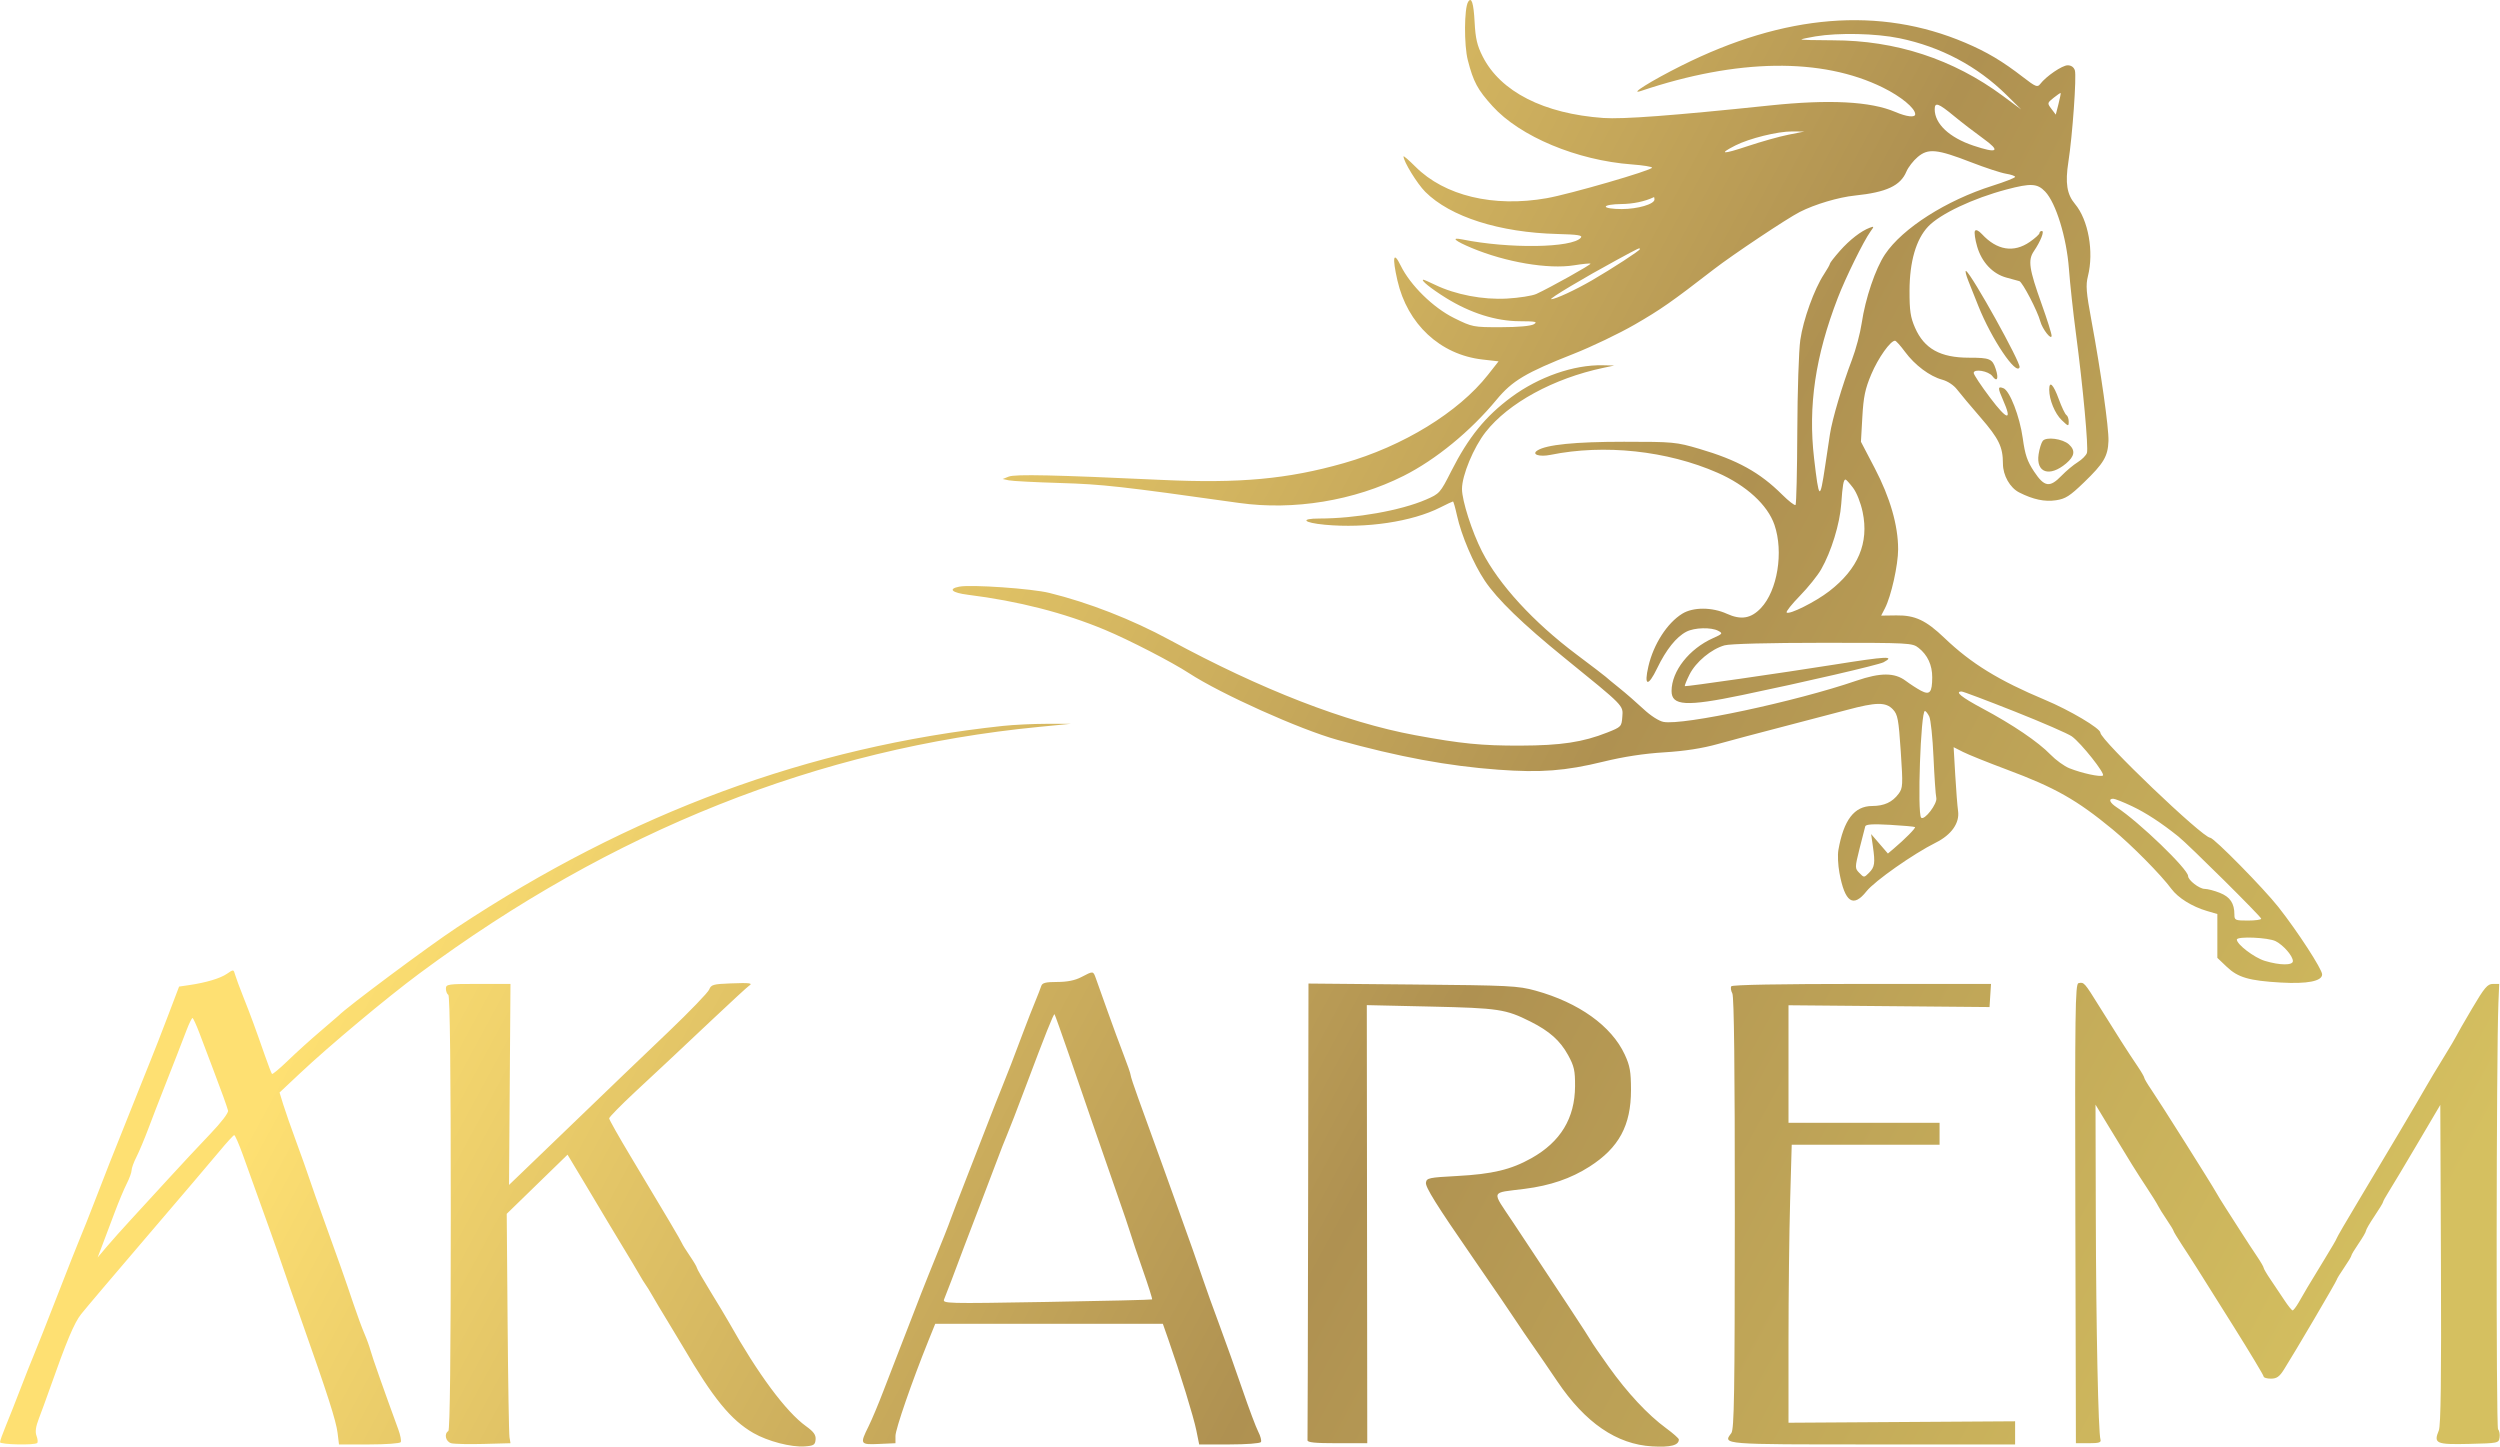 <svg xmlns="http://www.w3.org/2000/svg" width="1026" height="594" viewBox="0 0 1026 594" fill="none"><path fill-rule="evenodd" clip-rule="evenodd" d="M602.522 0.764C600.888 3.407 600.801 18.509 602.384 24.669C604.682 33.614 606.374 36.766 612.528 43.566C623.814 56.038 647.198 65.812 669.75 67.484C674.288 67.82 678 68.418 678 68.811C678 69.891 644.26 79.671 634.784 81.338C612.91 85.188 592.867 80.38 580.901 68.415C578.206 65.719 576 63.818 576 64.189C576 66.272 581.615 75.413 584.932 78.731C595.186 88.984 615.377 95.425 639.158 96.028C647.512 96.24 649.595 96.567 648.792 97.541C645.3 101.777 619.322 102.15 600 98.242C595.263 97.284 597.057 98.868 604 101.774C617.953 107.615 635.444 110.576 645.975 108.88C649.499 108.313 652.545 108.011 652.744 108.209C653.107 108.572 636.087 118.086 630.5 120.643C628.85 121.398 623.433 122.248 618.463 122.533C608.608 123.096 597.324 120.935 588.92 116.874C586.557 115.733 584.429 114.799 584.19 114.799C582.761 114.799 587.248 118.433 593.382 122.244C603.408 128.474 613.892 131.791 623.676 131.829C630.221 131.855 631.173 132.056 629.5 133.062C628.255 133.811 623.142 134.271 615.95 134.282C604.594 134.299 604.273 134.236 596.771 130.529C588.152 126.271 578.755 117.033 574.816 108.949C571.864 102.889 571.308 105.46 573.492 115.063C577.575 133.015 591.044 145.555 608.377 147.54L615.008 148.299L610.658 153.834C598.592 169.187 575.757 183.177 551.5 190.076C528.449 196.633 508.782 198.442 476.756 196.953C432.696 194.905 416.607 194.555 414 195.591L411.5 196.584L414 197.13C415.375 197.431 424.825 197.922 435 198.221C452.418 198.734 459.946 199.572 508.5 206.405C530.97 209.567 555.789 205.486 576.035 195.301C589.241 188.658 603.459 177.009 614.17 164.057C620.631 156.244 626.156 152.956 645.888 145.18C653.251 142.278 664.501 136.886 670.888 133.199C681.587 127.021 686.025 123.921 703.336 110.532C711.058 104.56 733.378 89.666 738.598 87.004C744.802 83.838 754.506 80.948 761.271 80.251C774.183 78.919 779.957 76.231 782.385 70.418C783.124 68.651 785.22 65.95 787.043 64.415C791.34 60.8 794.946 61.161 809 66.615C814.775 68.856 821.188 70.96 823.25 71.29C825.313 71.62 826.999 72.207 826.998 72.594C826.997 72.981 822.842 74.612 817.765 76.216C798.729 82.233 780.79 93.674 773.612 104.377C769.68 110.239 765.54 122.468 764.033 132.67C763.434 136.724 761.636 143.474 760.037 147.67C756.083 158.046 751.952 172.017 751.01 178.196C750.583 181.003 749.695 186.899 749.038 191.299C746.891 205.665 746.514 205.402 744.501 188.128C741.994 166.617 745.005 146.214 754.214 122.299C757.432 113.942 764.819 98.93 767.633 95.028C769.184 92.879 769.171 92.794 767.386 93.451C763.814 94.763 759.064 98.444 755.037 103.019C752.817 105.542 751 107.884 751 108.224C751 108.564 749.899 110.52 748.553 112.57C744.551 118.669 740.036 131.197 738.843 139.517C738.228 143.797 737.675 160.649 737.613 176.965C737.551 193.282 737.226 206.906 736.891 207.241C736.556 207.576 734.081 205.661 731.391 202.987C722.217 193.864 713.012 188.781 697.351 184.188C687.869 181.407 686.714 181.299 666.5 181.299C646.413 181.299 634.654 182.482 630.931 184.878C628.408 186.502 631.737 187.608 636.334 186.674C658.398 182.191 684.222 184.957 704.878 194.016C716.691 199.197 725.452 207.226 728.25 215.433C732.044 226.564 729.467 242.378 722.693 249.539C718.613 253.851 714.512 254.538 708.689 251.885C702.63 249.125 694.846 249.113 690.406 251.857C684.204 255.69 678.616 264.372 676.505 273.455C674.604 281.631 676.35 282.021 680.094 274.258C683.797 266.58 687.942 261.397 692.099 259.247C695.419 257.53 702.292 257.35 705.193 258.902C707.113 259.93 706.965 260.134 703.025 261.898C693.217 266.289 686.034 275.44 686.01 283.574C685.992 289.688 691.99 290.036 714.989 285.251C740.592 279.924 770.999 272.87 773.021 271.788C777.973 269.138 774.396 269.315 752.5 272.803C731.748 276.108 691.743 281.875 691.468 281.601C691.288 281.42 692.155 279.254 693.395 276.786C695.982 271.639 702.35 266.351 707.775 264.845C710.027 264.219 725.977 263.808 748.115 263.805C783.736 263.799 784.802 263.856 787.385 265.887C791.082 268.795 793.003 272.95 792.985 277.999C792.963 284.197 791.981 285.364 788.383 283.469C786.797 282.633 783.95 280.791 782.056 279.374C777.54 275.998 771.705 275.99 761.925 279.349C736.949 287.925 690.776 297.785 682.693 296.268C680.81 295.915 677.406 293.725 674.478 290.983C671.727 288.407 667.232 284.499 664.488 282.299C661.745 280.099 659.275 278.059 659 277.765C658.725 277.471 653.325 273.345 647 268.596C629.251 255.27 615.153 239.898 608.209 226.299C604.089 218.23 600 205.462 600 200.666C600 195.069 604.766 183.602 609.709 177.303C619.067 165.38 637.58 155.283 658 150.965L662.5 150.013L657.799 149.906C645.925 149.636 631.546 154.639 620.28 162.962C609.612 170.843 602.65 179.424 595.561 193.432C591.056 202.332 590.794 202.627 585.219 205.04C574.886 209.512 556.385 212.799 541.539 212.799C533.349 212.799 534.817 214.518 543.721 215.352C560.618 216.935 579.544 214.104 591.055 208.271C593.738 206.911 596.102 205.799 596.308 205.799C596.513 205.799 597.25 208.386 597.944 211.549C599.738 219.726 604.671 231.302 609.343 238.299C614.434 245.925 624.885 256.052 642 269.943C666.743 290.025 666.148 289.42 665.802 294.158C665.507 298.204 665.365 298.353 659.602 300.634C649.586 304.599 640.651 305.946 624 306.002C608.118 306.055 599.613 305.211 580.695 301.705C552.128 296.41 517.638 283.02 480 262.611C464.536 254.225 446.757 247.284 430.585 243.319C423.366 241.548 398.544 239.826 393.7 240.76C388.942 241.676 390.612 243.261 397.207 244.087C417.941 246.685 436.684 251.484 453.5 258.501C463.273 262.579 480.915 271.675 487.949 276.262C501.089 284.832 533.495 299.385 549 303.679C574.182 310.653 594.27 314.375 614.869 315.885C632.329 317.166 642.472 316.391 658 312.588C666.294 310.557 674.706 309.268 683 308.76C691.475 308.24 698.559 307.141 705 305.344C710.225 303.886 722.15 300.713 731.5 298.294C740.85 295.875 752.775 292.751 758 291.35C770.076 288.114 773.969 288.073 776.864 291.154C778.827 293.244 779.188 295.182 780.071 308.371C781 322.24 780.941 323.402 779.187 325.766C776.62 329.224 773.283 330.767 768.327 330.784C760.99 330.81 756.645 336.485 754.468 348.885C754.122 350.858 754.315 355.053 754.898 358.206C757.147 370.372 760.549 372.681 766.029 365.762C769.36 361.557 785.318 350.359 794.478 345.799C800.87 342.617 804.3 337.735 803.591 332.826C803.311 330.886 802.787 324.201 802.427 317.97L801.771 306.642L805.636 308.605C807.761 309.684 815.8 312.919 823.5 315.794C843.456 323.245 852.23 328.206 867.033 340.402C874.791 346.795 886.936 359.078 891.125 364.768C893.862 368.486 899.636 372.08 905.75 373.871L910 375.116V384.112V393.109L913.866 396.786C918.469 401.165 922.985 402.481 936 403.238C946.916 403.873 953 402.674 953 399.889C953 397.756 942.969 382.305 935.089 372.299C928.966 364.524 908.577 343.799 907.05 343.799C903.953 343.799 862 303.673 862 300.71C862 298.929 849.492 291.508 839.274 287.227C820.299 279.278 808.951 272.294 798.035 261.849C790.414 254.557 785.947 252.459 778.263 252.564L772.026 252.649L773.569 249.666C776.13 244.714 779 231.865 778.993 225.389C778.982 215.595 775.699 204.216 769.41 192.175L763.73 181.299L764.305 171.124C764.773 162.837 765.452 159.591 767.966 153.624C770.793 146.913 775.874 139.743 777.736 139.838C778.156 139.859 779.989 141.901 781.809 144.375C785.825 149.833 791.99 154.45 797.097 155.825C799.336 156.428 801.83 158.083 803.193 159.87C804.462 161.533 808.793 166.695 812.818 171.339C820.367 180.052 821.997 183.415 822.004 190.292C822.008 195.109 824.883 200.181 828.706 202.117C834.407 205.004 839.133 206.006 843.765 205.311C847.682 204.724 849.427 203.611 855.288 197.959C863.386 190.152 865.093 187.257 865.316 180.953C865.5 175.755 862.204 152.462 858.324 131.531C856.175 119.939 855.948 117.063 856.886 113.338C859.405 103.333 857.052 90.215 851.569 83.698C848.249 79.752 847.518 75.099 848.86 66.465C850.545 55.635 852.275 31.239 851.526 28.88C851.109 27.567 850.017 26.799 848.57 26.799C846.323 26.799 839.708 31.314 837.27 34.513C836.176 35.947 835.403 35.633 830.27 31.663C821.752 25.078 815.45 21.328 806.5 17.523C771.395 2.598 732.442 5.751 690.052 26.951C677.659 33.148 668.109 39.127 673.5 37.312C712.948 24.032 747.66 23.55 772.75 35.937C780.184 39.606 786 44.407 786 46.876C786 48.347 782.521 47.95 777.833 45.944C767.714 41.609 750.786 40.727 726.5 43.267C686.49 47.45 666.034 48.987 658 48.417C633.58 46.684 615.791 37.621 608.493 23.197C606.212 18.689 605.538 15.823 605.187 9.147C604.771 1.216 603.912 -1.486 602.522 0.764ZM779.518 15.687C796.484 19.188 811.488 27.145 823.5 39.008L829.5 44.935L822 39.379C801.597 24.264 778.046 16.555 752.217 16.54C744.911 16.535 739.09 16.375 739.282 16.183C739.473 15.992 742.076 15.43 745.065 14.934C754.556 13.36 769.865 13.694 779.518 15.687ZM844.796 42.703L843.694 47.044L841.9 44.672C840.141 42.344 840.159 42.257 842.803 40.139C844.286 38.95 845.59 38.065 845.699 38.17C845.808 38.276 845.402 40.316 844.796 42.703ZM801.842 47.548C805.007 50.161 810.411 54.324 813.85 56.798C821.242 62.117 819.892 63.126 809.876 59.767C800.004 56.456 794 50.813 794 44.849C794 41.792 795.491 42.306 801.842 47.548ZM733.909 55.3C730.284 56.023 722.783 58.129 717.24 59.98C706.894 63.437 705.058 63.34 712.165 59.715C717.87 56.804 729.614 53.901 735.5 53.947L740.5 53.986L733.909 55.3ZM839.322 78.612C843.747 83.231 848.134 97.469 849.085 110.299C849.533 116.349 850.824 128.274 851.953 136.799C854.851 158.675 857.159 183.722 856.476 185.876C856.157 186.879 854.457 188.592 852.698 189.683C850.939 190.774 847.949 193.272 846.054 195.233C841.218 200.237 839.018 199.906 834.792 193.541C831.961 189.278 831.079 186.676 830.13 179.791C828.908 170.93 824.794 160.318 822.194 159.32C819.857 158.423 819.835 159.172 822.053 164.186C825.946 172.986 823.819 172.605 816.755 163.238C813.047 158.322 810.01 153.745 810.007 153.069C809.997 151.211 816.124 152.248 817.673 154.366C819.61 157.015 820.362 155.426 819.051 151.454C817.653 147.217 816.666 146.799 808.067 146.799C796.326 146.799 789.701 143.122 785.932 134.512C784.049 130.21 783.654 127.551 783.67 119.299C783.695 107.358 786.36 98.188 791.327 92.957C796.251 87.775 809.793 81.376 823.5 77.757C833.477 75.123 836.115 75.266 839.322 78.612ZM679 81.85C679 83.784 672.13 85.799 665.532 85.799C661.844 85.799 659 85.364 659 84.799C659 84.245 661.788 83.773 665.25 83.743C670.229 83.698 675.032 82.692 678.75 80.918C678.888 80.853 679 81.272 679 81.85ZM810.522 94.763C810.161 95.347 810.567 98.237 811.424 101.185C813.302 107.644 817.798 112.407 823.465 113.937C825.684 114.537 828.061 115.186 828.747 115.381C830.018 115.741 836.206 127.633 837.359 131.93C838.205 135.086 841.948 139.832 841.978 137.788C841.99 136.957 840.15 131.107 837.889 124.788C832.724 110.355 832.197 106.776 834.698 103.095C837.465 99.022 839.135 94.799 837.979 94.799C837.44 94.799 837 95.188 837 95.662C837 96.138 835.212 97.766 833.026 99.281C826.441 103.845 819.548 102.73 813.414 96.111C812.03 94.618 810.929 94.105 810.522 94.763ZM673 102.264C673 102.84 661.619 110.243 653.357 115.042C646.502 119.024 638.335 122.805 636.623 122.788C635.355 122.776 649.945 114.044 663.5 106.702C673.071 101.517 673 101.551 673 102.264ZM807.881 115.475C808.942 118.128 810.758 122.679 811.916 125.588C817.314 139.147 827.54 154.339 828.835 150.723C829.447 149.016 809.271 112.703 806.895 111.234C806.376 110.914 806.82 112.822 807.881 115.475ZM841 159.933C841 164.086 843.323 169.735 846.143 172.436C848.867 175.045 849 175.074 849 173.045C849 171.875 848.569 170.65 848.042 170.325C847.514 169.999 846.104 167.047 844.908 163.766C842.702 157.716 841 156.047 841 159.933ZM838.345 180.945C837.755 181.69 836.992 184.146 836.648 186.404C835.487 194.028 841.124 195.931 847.923 190.21C851.463 187.231 851.815 184.846 849.078 182.369C846.514 180.05 839.764 179.154 838.345 180.945ZM760.476 200.179C761.974 202.143 763.633 206.326 764.436 210.164C767.083 222.813 762.575 233.483 750.721 242.629C745.02 247.027 734.272 252.404 733.242 251.374C732.895 251.028 735.344 247.944 738.683 244.522C742.022 241.099 745.939 236.226 747.387 233.693C751.567 226.384 755.081 214.939 755.644 206.799C756.179 199.081 756.583 196.799 757.418 196.799C757.682 196.799 759.058 198.32 760.476 200.179ZM826.825 291.994C838.196 296.502 848.763 301.106 850.308 302.225C854.167 305.023 864.129 317.601 863.026 318.283C861.918 318.968 854.336 317.316 849.263 315.286C847.183 314.454 843.686 311.92 841.491 309.654C836.465 304.466 826.03 297.392 813.623 290.763C804.934 286.12 802.085 283.799 805.075 283.799C805.667 283.799 815.454 287.487 826.825 291.994ZM791.767 294.049C792.375 295.286 793.16 302.824 793.512 310.799C793.864 318.774 794.379 326.263 794.657 327.442C795.207 329.769 789.761 336.893 788.442 335.574C786.792 333.924 788.27 291.799 789.977 291.799C790.354 291.799 791.159 292.812 791.767 294.049ZM411.5 297.923C331.991 306.494 258.838 333.507 187.5 380.643C175.843 388.345 142.225 413.389 139 416.773C138.725 417.062 135.35 419.963 131.5 423.221C127.65 426.479 121.7 431.855 118.277 435.166C114.855 438.478 111.862 440.986 111.626 440.742C111.391 440.498 110.098 437.149 108.753 433.299C104.599 421.409 102.814 416.559 99.919 409.299C98.384 405.449 96.841 401.279 96.491 400.033C95.861 397.788 95.83 397.784 93.177 399.62C90.43 401.523 84.564 403.276 77.5 404.307L73.5 404.892L68.859 417.096C66.307 423.808 63.201 431.774 61.959 434.799C60.716 437.824 58.417 443.561 56.85 447.549C55.282 451.536 52.679 458.061 51.064 462.049C47.138 471.745 42.985 482.288 38.557 493.799C36.548 499.024 34.041 505.324 32.987 507.799C31.933 510.274 27.664 521.074 23.5 531.799C19.336 542.524 15.067 553.324 14.013 555.799C12.959 558.274 10.46 564.574 8.458 569.799C6.457 575.024 3.735 581.916 2.41 585.115C1.084 588.314 0 591.351 0 591.865C0 592.877 14.279 593.186 15.269 592.195C15.601 591.864 15.475 590.549 14.99 589.273C14.371 587.643 14.663 585.513 15.97 582.125C16.995 579.471 18.942 574.149 20.297 570.299C27.314 550.367 30.435 542.933 33.309 539.299C35.049 537.099 47.279 522.675 60.486 507.245C73.694 491.816 86.975 476.205 90 472.554C93.025 468.904 95.778 465.89 96.117 465.858C96.457 465.826 98.07 469.511 99.703 474.049C101.336 478.587 103.479 484.549 104.465 487.299C105.451 490.049 108.039 497.249 110.216 503.299C112.392 509.349 114.997 516.774 116.004 519.799C117.012 522.824 120.622 533.174 124.028 542.799C134.461 572.284 137.929 583.097 138.538 588.049L139.123 592.799H151.502C158.311 592.799 164.142 592.379 164.459 591.865C164.776 591.352 164.325 588.989 163.456 586.615C157.599 570.615 152.756 556.859 152.077 554.299C151.64 552.649 150.499 549.499 149.542 547.299C148.585 545.099 146.52 539.474 144.952 534.799C141.607 524.827 138.703 516.579 132.978 500.799C130.683 494.474 127.988 486.824 126.988 483.799C125.989 480.774 123.51 473.799 121.48 468.299C119.449 462.799 117.099 456.065 116.256 453.335L114.724 448.372L123.112 440.489C135.243 429.089 158.701 409.47 172 399.601C251.106 340.898 336.081 307.077 426.5 298.309L439.5 297.048L429.5 297.054C424 297.058 415.9 297.449 411.5 297.923ZM874.914 330.835C880.696 333.57 886.98 337.673 893.999 343.297C898.24 346.694 928 376.225 928 377.035C928 377.455 925.525 377.799 922.5 377.799C917.339 377.799 917 377.649 917 375.364C917 370.732 915.262 368.121 911.058 366.439C908.804 365.537 905.985 364.799 904.794 364.799C902.616 364.799 898 361.23 898 359.546C898 356.719 877.787 337.241 868.75 331.359C865.853 329.473 865.147 327.797 867.25 327.799C867.938 327.799 871.386 329.166 874.914 330.835ZM785.917 339.435C786.326 339.793 781.77 344.402 777.147 348.307L774.794 350.294L771.35 346.297L767.907 342.299L768.626 347.299C769.627 354.256 769.397 355.847 767.049 358.194C765.01 360.233 764.991 360.234 763.089 358.271C761.207 356.329 761.208 356.176 763.15 348.299C764.235 343.899 765.293 339.771 765.501 339.126C765.772 338.282 768.635 338.108 775.689 338.51C781.085 338.818 785.688 339.234 785.917 339.435ZM933.961 386.279C937.182 387.945 941 392.368 941 394.434C941 396.25 935.691 396.212 929.512 394.353C925.16 393.043 918 387.601 918 385.603C918 384.175 930.954 384.724 933.961 386.279ZM443.713 401.03C441.169 402.353 437.946 402.999 433.893 402.999C429.166 402.999 427.747 403.355 427.335 404.648C427.046 405.556 425.88 408.549 424.744 411.299C423.609 414.049 421.627 419.112 420.34 422.549C416.075 433.941 413.259 441.24 411.179 446.299C410.048 449.049 407.476 455.574 405.465 460.799C403.454 466.024 399.428 476.374 396.518 483.799C393.609 491.224 390.755 498.649 390.178 500.299C389.172 503.17 387.298 507.888 381.042 523.299C379.479 527.149 376.746 534.124 374.969 538.799C373.192 543.474 370.487 550.449 368.957 554.299C367.428 558.149 364.555 565.574 362.572 570.799C360.59 576.024 357.85 582.556 356.484 585.315C352.817 592.72 352.944 592.937 360.75 592.595L367.5 592.299V589.299C367.5 586.529 374.27 566.957 380.989 550.299L383.813 543.299H430.525H477.237L479.515 549.799C484.297 563.443 489.863 581.528 490.979 587.049L492.142 592.799H504.512C511.43 592.799 517.146 592.371 517.482 591.828C517.812 591.295 517.32 589.385 516.389 587.585C515.459 585.785 512.54 578.01 509.903 570.306C507.266 562.602 503.016 550.674 500.459 543.799C497.901 536.924 494.984 528.824 493.976 525.799C491.952 519.723 487.924 508.304 482.69 493.799C480.805 488.574 478.46 482.049 477.481 479.299C475.685 474.259 472.879 466.504 467.129 450.699C465.408 445.969 464.002 441.694 464.005 441.199C464.008 440.704 462.704 436.924 461.107 432.799C459.51 428.674 456.527 420.574 454.478 414.799C452.428 409.024 450.303 403.062 449.754 401.549C448.613 398.401 448.746 398.412 443.713 401.03ZM299.709 403.592C292.74 403.854 291.827 404.117 291.056 406.092C290.582 407.306 283.063 415.11 274.347 423.435C257.904 439.14 256.026 440.943 232 464.086C224.025 471.768 215.565 479.909 213.201 482.176L208.901 486.299L209.201 445.048L209.5 403.798H196.25C183.801 403.799 183 403.916 183 405.74C183 406.808 183.45 407.959 184 408.299C184.655 408.704 185 439.623 185 497.799C185 555.975 184.655 586.894 184 587.299C182.118 588.462 182.935 591.744 185.25 592.32C186.488 592.628 192.45 592.75 198.5 592.59L209.5 592.299L209.091 589.799C208.865 588.424 208.519 567.241 208.321 542.726L207.96 498.153L220.44 486.015L232.921 473.877L240.21 486.012C244.22 492.687 248.483 499.829 249.685 501.884C250.886 503.939 253.755 508.698 256.059 512.46C258.363 516.221 261.141 520.874 262.231 522.799C263.321 524.724 264.567 526.749 265 527.299C265.433 527.849 266.679 529.874 267.769 531.799C268.859 533.724 271.637 538.377 273.941 542.138C276.245 545.9 279.114 550.661 280.315 552.719C292.663 573.862 299.934 582.776 309.185 588.107C315.063 591.495 324.692 594.009 330.249 593.607C333.964 593.338 334.528 592.984 334.719 590.799C334.887 588.887 333.957 587.591 330.763 585.29C322.55 579.37 311.071 563.904 299.227 542.799C298.146 540.874 294.728 535.178 291.631 530.143C288.534 525.108 286 520.69 286 520.324C286 519.959 284.717 517.778 283.148 515.479C281.58 513.18 280.117 510.834 279.898 510.266C279.478 509.174 273.351 498.811 258.82 474.611C253.969 466.533 250 459.5 250 458.984C250 458.468 254.837 453.537 260.75 448.026C266.663 442.515 272.877 436.721 274.559 435.152C276.242 433.583 284.062 426.224 291.938 418.799C299.813 411.374 306.749 404.986 307.349 404.603C309.153 403.455 307.871 403.285 299.709 403.592ZM853 403.5C851.678 403.808 851.527 415.017 851.724 498.074L851.949 592.299H857.224C861.454 592.299 862.408 592.002 862.034 590.799C861.138 587.918 860.239 544.939 860.12 499.325L860 453.35L865.436 462.325C874.392 477.111 876.819 481.013 880.97 487.299C883.15 490.599 885.249 493.974 885.635 494.799C886.021 495.624 887.611 498.18 889.168 500.479C890.726 502.778 892 504.871 892 505.129C892 505.387 893.579 508.006 895.508 510.949C899.704 517.35 900.576 518.727 916.535 544.174C923.391 555.106 929 564.443 929 564.924C929 565.405 930.344 565.799 931.986 565.799C934.348 565.799 935.467 565.015 937.343 562.049C941.733 555.109 959 525.717 959 525.185C959 524.896 960.35 522.697 962 520.299C963.65 517.901 965 515.651 965 515.299C965 514.947 966.35 512.697 968 510.299C969.65 507.901 971 505.564 971 505.105C971 504.647 972.575 501.934 974.5 499.075C976.425 496.217 978 493.625 978 493.317C978 493.009 979.064 491.078 980.365 489.028C981.666 486.977 986.953 478.133 992.115 469.375L1001.5 453.451L1001.76 518.875C1001.95 565.637 1001.7 585.078 1000.9 587.031C998.675 592.425 999.707 592.89 1013.23 592.58C1025.28 592.304 1025.51 592.256 1025.83 589.934C1026.02 588.633 1025.74 587.138 1025.21 586.612C1024.35 585.753 1024.48 432.992 1025.35 411.549L1025.67 403.799L1023.08 403.804C1020.87 403.809 1019.64 405.265 1014.5 413.968C1011.2 419.556 1008.33 424.565 1008.12 425.1C1007.91 425.634 1005.49 429.723 1002.74 434.186C999.985 438.648 996.85 443.874 995.77 445.799C993.151 450.47 978.741 474.797 967.819 492.987C962.969 501.065 959 507.895 959 508.164C959 508.432 956.69 512.398 953.867 516.976C951.043 521.553 947.95 526.649 946.994 528.299C946.037 529.949 944.41 532.759 943.377 534.543C942.345 536.327 941.224 537.789 940.886 537.793C940.548 537.796 939.013 535.886 937.475 533.549C935.936 531.212 933.4 527.424 931.839 525.135C930.277 522.845 929 520.669 929 520.299C929 519.929 927.729 517.752 926.176 515.462C924.624 513.173 921.778 508.824 919.852 505.799C917.927 502.774 915.044 498.274 913.446 495.799C911.849 493.324 910.052 490.399 909.454 489.299C907.805 486.264 886.118 451.881 882.859 447.135C881.286 444.845 880 442.669 880 442.299C880 441.929 878.729 439.752 877.176 437.462C873.428 431.934 868.543 424.298 861.566 413.055C855.405 403.128 855.266 402.973 853 403.5ZM536.85 496.724C536.768 547.915 536.655 590.362 536.6 591.049C536.525 591.987 539.576 592.299 548.812 592.299H561.125L561.032 502.402L560.939 412.505L587.22 413.096C615.089 413.722 617.946 414.156 628.171 419.291C635.903 423.174 640.292 427.087 643.524 432.975C646.041 437.561 646.44 439.342 646.402 445.819C646.325 458.934 640.453 468.611 628.496 475.325C620.125 480.025 612.508 481.849 598 482.628C586.402 483.251 585.479 483.447 585.206 485.356C584.94 487.211 589.535 494.572 604.209 515.799C612.226 527.396 621.562 541.081 623 543.341C623.825 544.639 626.483 548.535 628.907 551.999C631.332 555.464 635.926 562.171 639.118 566.904C650.591 583.919 663.477 592.752 678.058 593.596C685.621 594.034 689 593.159 689 590.762C689 590.326 686.649 588.244 683.776 586.135C676.24 580.603 667.905 571.671 660.213 560.885C656.521 555.707 653.275 550.98 653 550.38C652.53 549.354 638.498 528.019 620.891 501.557C612.001 488.198 611.469 489.717 625.679 487.909C636.262 486.562 644.666 483.684 652.339 478.779C664.42 471.056 669.377 461.887 669.359 447.299C669.349 439.758 668.932 437.402 666.783 432.766C661.36 421.07 647.973 411.48 630.203 406.561C623.019 404.572 619.622 404.402 579.75 404.038L537 403.648L536.85 496.724ZM710.513 404.778C710.18 405.317 710.378 406.637 710.954 407.713C711.66 409.032 711.99 438.357 711.968 497.983C711.942 572.085 711.711 586.596 710.537 588.146C706.974 592.849 706.346 592.799 768.607 592.799H827V588.049L827.001 583.299L780.5 583.596L734 583.892L734.002 550.096C734.004 531.507 734.3 505.837 734.662 493.049L735.319 469.799H765.66H796V465.299V460.799H765H734V436.679V412.559L775.25 412.929L816.5 413.299L816.805 408.549L817.11 403.799H764.114C730.608 403.799 710.895 404.159 710.513 404.778ZM438.552 432.414C441.57 441.151 446.04 454.149 448.486 461.299C450.931 468.449 455.228 480.824 458.034 488.799C460.84 496.774 463.518 504.649 463.984 506.299C464.451 507.949 466.703 514.629 468.989 521.142C471.276 527.656 473.001 533.12 472.823 533.283C472.645 533.447 453.193 533.912 429.595 534.316C387.867 535.031 386.711 534.999 387.487 533.174C387.926 532.142 389.301 528.599 390.542 525.299C391.784 521.999 394.152 515.699 395.806 511.299C397.459 506.899 400.472 499.024 402.5 493.799C404.528 488.574 407.436 480.924 408.962 476.799C410.488 472.674 412.425 467.724 413.267 465.799C414.11 463.874 417.587 454.874 420.994 445.799C428.905 424.73 432.427 415.9 432.782 416.251C432.937 416.404 435.533 423.678 438.552 432.414ZM81.873 424.049C83.172 427.487 85.686 434.124 87.458 438.799C91.091 448.38 92.974 453.597 93.594 455.799C93.84 456.674 90.785 460.671 86.258 465.398C81.991 469.853 74.45 477.932 69.5 483.35C64.55 488.768 57.571 496.373 53.992 500.25C50.412 504.127 45.816 509.274 43.778 511.687L40.071 516.076L42.119 510.687C43.245 507.724 45.485 501.781 47.097 497.481C48.709 493.182 50.922 487.912 52.014 485.771C53.106 483.63 54 481.168 54 480.299C54 479.43 54.894 476.968 55.986 474.827C57.078 472.686 59.293 467.416 60.909 463.117C62.524 458.817 65.271 451.699 67.012 447.299C68.753 442.899 71.221 436.599 72.496 433.299C73.771 429.999 75.64 425.161 76.649 422.549C77.658 419.937 78.715 417.799 78.997 417.799C79.279 417.799 80.573 420.612 81.873 424.049Z" fill="url(#paint0_linear_1230_2042)"></path><defs><linearGradient id="paint0_linear_1230_2042" x1="239.5" y1="209.5" x2="950.5" y2="594" gradientUnits="userSpaceOnUse"><stop stop-color="#FEE072"></stop><stop offset="0.512" stop-color="#AF9151"></stop><stop offset="1" stop-color="#D5C060"></stop></linearGradient></defs></svg>